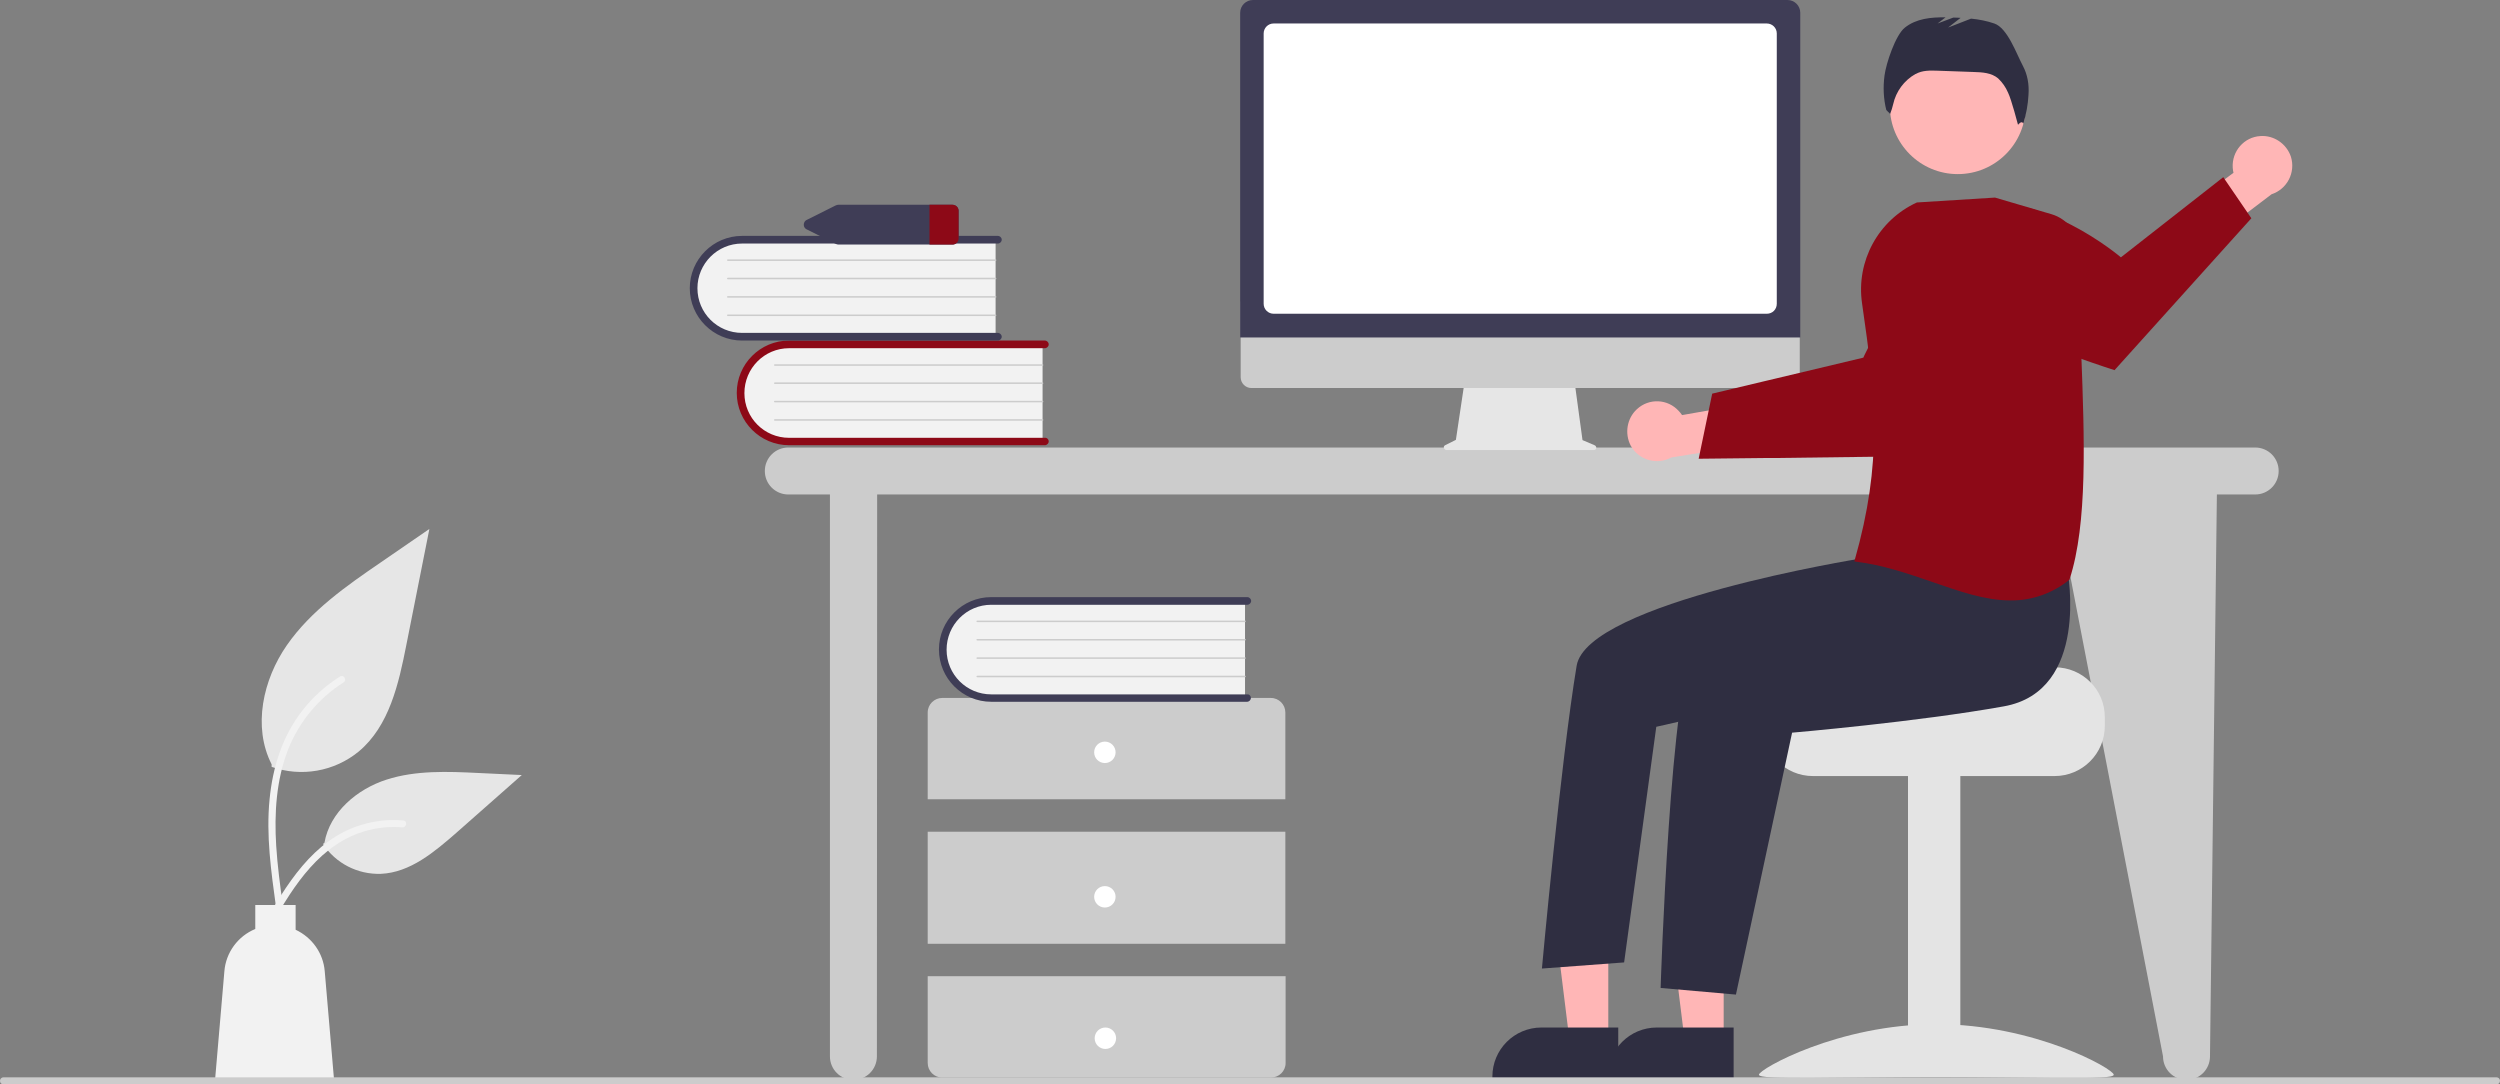 <?xml version="1.0" encoding="utf-8"?>
<!-- Generator: Adobe Illustrator 25.0.1, SVG Export Plug-In . SVG Version: 6.00 Build 0)  -->
<svg version="1.1" id="Layer_1" xmlns="http://www.w3.org/2000/svg" xmlns:xlink="http://www.w3.org/1999/xlink" x="0px" y="0px"
	 viewBox="0 0 979.3 424.8" style="enable-background:new 0 0 979.3 424.8;" xml:space="preserve">
<rect x="0" y="0" width="979.3" height="424.8" fill="#808080" stroke="none"/>
<style type="text/css">
	.st0{fill:#CCCCCC;}
	.st1{fill:#F2F2F2;}
	.st2{fill:#8D0917;}
	.st3{fill:#3F3D56;}
	.st4{fill:#FFFFFF;}
	.st5{fill:#E6E6E6;}
	.st6{fill:#FFB6B6;}
	.st7{fill:#E4E4E4;}
	.st8{fill:#2F2E41;}
</style>
<path class="st0" d="M883.4,175.3H308.8c-5.1,0-9.2,4.1-9.2,9.2s4.1,9.2,9.2,9.2h16.3v220.1c0,5.1,4.1,9.2,9.2,9.2s9.2-4.1,9.2-9.2
	l0.1-220.1h461.2l42.5,220.1c0,5.1,4.1,9.2,9.2,9.2c5.1,0,9.2-4.1,9.2-9.2l2.7-220.1h15c5.1,0,9.2-4.1,9.2-9.2
	S888.5,175.3,883.4,175.3L883.4,175.3z"/>
<path class="st1" d="M408.4,134.3v39h-97.6c-10.8,0.4-19.8-8-20.2-18.8c-0.4-10.8,8-19.8,18.8-20.2c0.5,0,0.9,0,1.4,0L408.4,134.3z"
	/>
<path class="st2" d="M410.8,172.9c0,0.8-0.7,1.5-1.5,1.5H309.1c-11.3,0-20.5-9.2-20.5-20.5c0-11.3,9.2-20.5,20.5-20.5h100.2
	c0.8,0,1.5,0.7,1.5,1.5c0,0.8-0.7,1.5-1.5,1.5c0,0,0,0,0,0H309.1c-9.7,0-17.5,7.9-17.5,17.6c0,9.7,7.8,17.5,17.5,17.5h100.2
	C410.1,171.4,410.8,172.1,410.8,172.9z"/>
<path class="st0" d="M408.4,143.3H303.5c-0.2,0-0.3-0.1-0.3-0.3c0-0.2,0.1-0.3,0.3-0.3l0,0h104.9c0.2,0,0.3,0.1,0.3,0.3
	C408.7,143.1,408.6,143.3,408.4,143.3z"/>
<path class="st0" d="M408.4,150.4H303.5c-0.2,0-0.3-0.1-0.3-0.3c0-0.2,0.1-0.3,0.3-0.3l0,0h104.9c0.2,0,0.3,0.1,0.3,0.3
	C408.7,150.3,408.6,150.4,408.4,150.4z"/>
<path class="st0" d="M408.4,157.6H303.5c-0.2,0-0.3-0.1-0.3-0.3c0-0.2,0.1-0.3,0.3-0.3l0,0h104.9c0.2,0,0.3,0.1,0.3,0.3
	C408.7,157.5,408.6,157.6,408.4,157.6z"/>
<path class="st0" d="M408.4,164.8H303.5c-0.2,0-0.3-0.1-0.3-0.3c0-0.2,0.1-0.3,0.3-0.3h104.9c0.2,0,0.3,0.1,0.3,0.3
	C408.7,164.7,408.6,164.8,408.4,164.8z"/>
<path class="st1" d="M390,93.2v39h-97.6c-10.8,0.4-19.8-8-20.2-18.8c-0.4-10.8,8-19.8,18.8-20.2c0.5,0,0.9,0,1.4,0H390z"/>
<path class="st3" d="M392.4,131.9c0,0.8-0.7,1.5-1.5,1.5H290.7c-11.3,0-20.5-9.2-20.5-20.5c0-11.3,9.2-20.5,20.5-20.5h100.2
	c0.8,0,1.5,0.7,1.5,1.5s-0.7,1.5-1.5,1.5H290.7c-9.7,0-17.5,7.9-17.5,17.5c0,9.7,7.8,17.5,17.5,17.5h100.2
	C391.7,130.4,392.4,131.1,392.4,131.9z"/>
<path class="st0" d="M390,102.2H285.1c-0.2,0-0.3-0.1-0.3-0.3c0-0.2,0.1-0.3,0.3-0.3l0,0H390c0.2,0,0.3,0.1,0.3,0.3
	C390.3,102.1,390.2,102.2,390,102.2z"/>
<path class="st0" d="M390,109.4H285.1c-0.2,0-0.3-0.1-0.3-0.3c0-0.2,0.1-0.3,0.3-0.3l0,0H390c0.2,0,0.3,0.1,0.3,0.3
	C390.3,109.3,390.2,109.4,390,109.4z"/>
<path class="st0" d="M390,116.6H285.1c-0.2,0-0.3-0.1-0.3-0.3c0-0.2,0.1-0.3,0.3-0.3l0,0H390c0.2,0,0.3,0.1,0.3,0.3
	C390.3,116.5,390.2,116.6,390,116.6z"/>
<path class="st0" d="M390,123.8H285.1c-0.2,0-0.3-0.1-0.3-0.3c0-0.2,0.1-0.3,0.3-0.3l0,0H390c0.2,0,0.3,0.1,0.3,0.3
	C390.3,123.7,390.2,123.8,390,123.8z"/>
<path class="st0" d="M503.5,313.1v-34c0-3.1-2.5-5.7-5.7-5.7H369.1c-3.1,0-5.7,2.5-5.7,5.7v34H503.5z"/>
<rect x="363.4" y="325.8" class="st0" width="140.1" height="43.9"/>
<path class="st0" d="M363.4,382.4v34c0,3.1,2.5,5.7,5.7,5.7h128.8c3.1,0,5.7-2.5,5.7-5.7v-34H363.4z"/>
<circle class="st4" cx="432.8" cy="294.7" r="4.2"/>
<circle class="st4" cx="432.8" cy="351.3" r="4.2"/>
<circle class="st4" cx="433" cy="406.7" r="4.2"/>
<path class="st1" d="M487.7,234.7v39h-97.6c-10.8,0.4-19.8-8-20.2-18.8c-0.4-10.8,8-19.8,18.8-20.2c0.5,0,0.9,0,1.4,0H487.7z"/>
<path class="st3" d="M490,273.4c0,0.8-0.7,1.5-1.5,1.5H388.3c-11.3,0-20.5-9.2-20.5-20.5c0-11.3,9.2-20.5,20.5-20.5l0,0h100.3
	c0.8,0,1.5,0.7,1.5,1.5c0,0.8-0.7,1.5-1.5,1.5c0,0,0,0,0,0H388.3c-9.7,0-17.5,7.9-17.5,17.6c0,9.7,7.8,17.5,17.5,17.5h100.2
	C489.4,271.9,490,272.6,490,273.4z"/>
<path class="st0" d="M487.7,243.7H382.8c-0.2,0-0.3-0.1-0.3-0.3c0-0.2,0.1-0.3,0.3-0.3l0,0h104.9c0.2,0,0.3,0.1,0.3,0.3
	C487.9,243.6,487.8,243.7,487.7,243.7L487.7,243.7z"/>
<path class="st0" d="M487.7,250.9H382.8c-0.2,0-0.3-0.1-0.3-0.3c0-0.2,0.1-0.3,0.3-0.3l0,0h104.9c0.2,0,0.3,0.1,0.3,0.3
	C487.9,250.8,487.8,250.9,487.7,250.9L487.7,250.9z"/>
<path class="st0" d="M487.7,258.1H382.8c-0.2,0-0.3-0.1-0.3-0.3c0-0.2,0.1-0.3,0.3-0.3h104.9c0.2,0,0.3,0.1,0.3,0.3
	C487.9,258,487.8,258.1,487.7,258.1L487.7,258.1z"/>
<path class="st0" d="M487.7,265.3H382.8c-0.2,0-0.3-0.1-0.3-0.3c0-0.2,0.1-0.3,0.3-0.3l0,0h104.9c0.2,0,0.3,0.1,0.3,0.3
	C487.9,265.2,487.8,265.3,487.7,265.3L487.7,265.3z"/>
<path class="st3" d="M373,80.2h-44.5c-0.4,0-0.8,0.1-1.2,0.3l-11.2,5.6c-1,0.4-1.5,1.6-1.1,2.7c0.2,0.5,0.6,0.9,1.1,1.1l11.2,5.6
	c0.4,0.2,0.8,0.3,1.2,0.3H373c1.3,0.1,2.4-0.9,2.5-2.2V82.4C375.4,81.1,374.3,80.2,373,80.2z"/>
<path class="st2" d="M375.5,82.4v11.2c-0.1,1.3-1.2,2.2-2.5,2.2h-8.9V80.2h8.9C374.3,80.2,375.4,81.1,375.5,82.4z"/>
<path class="st5" d="M106.4,300.4c11.6,4.1,24.6,1.8,34.1-6c12-10,15.7-26.6,18.7-41.9c3-15.1,6-30.2,9-45.3l-18.9,13
	c-13.6,9.3-27.5,19-36.9,32.5s-13.5,32-6,46.7"/>
<path class="st1" d="M108.1,355.2c-1.9-13.9-3.9-28-2.5-42.1c1.2-12.5,5-24.7,12.8-34.7c4.1-5.3,9.1-9.8,14.8-13.4
	c1.5-0.9,2.8,1.4,1.4,2.3c-9.8,6.2-17.4,15.4-21.7,26.2c-4.7,12-5.5,25.1-4.7,37.9c0.5,7.7,1.5,15.4,2.6,23.1
	c0.2,0.7-0.2,1.4-0.9,1.7C109,356.4,108.3,355.9,108.1,355.2L108.1,355.2z"/>
<path class="st5" d="M126.5,330.6c5,7.6,13.6,12,22.7,11.7c11.5-0.5,21-8.6,29.7-16.2l25.5-22.5l-16.9-0.8
	c-12.1-0.6-24.6-1.1-36.1,2.6s-22.2,12.7-24.3,24.7"/>
<path class="st1" d="M102.7,363.2c9.2-16.3,19.9-34.4,38.9-40.1c5.3-1.6,10.9-2.2,16.4-1.7c1.7,0.1,1.3,2.8-0.4,2.7
	c-9.2-0.8-18.5,1.7-26.1,6.9c-7.4,5-13.1,12-18,19.4c-3,4.5-5.6,9.3-8.3,14C104.3,365.8,101.8,364.7,102.7,363.2L102.7,363.2z"/>
<path class="st1" d="M87.9,380.4c0.6-7.3,5.3-13.7,12.1-16.5v-9.4h15.8v9.7c6.4,3,10.8,9.1,11.4,16.2l3.7,43.1H84.2L87.9,380.4z"/>
<path class="st5" d="M624.6,174.4l-4.7-2l-3.2-23.5h-42.9l-3.5,23.4l-4.2,2.1c-0.5,0.2-0.7,0.8-0.4,1.3c0.2,0.3,0.5,0.6,0.9,0.6
	h57.7c0.6,0,1-0.4,1-1C625.2,174.9,625,174.5,624.6,174.4z"/>
<path class="st0" d="M700.9,152H490.2c-2.3,0-4.2-1.9-4.2-4.2v-29.7h219v29.7C705,150.1,703.2,152,700.9,152z"/>
<path class="st3" d="M705.2,132.2H485.8V5c0-2.8,2.3-5,5-5h209.4c2.8,0,5,2.3,5,5L705.2,132.2z"/>
<path class="st4" d="M692.1,122.9H498.9c-2.1,0-3.9-1.7-3.9-3.9V13.1c0-2.1,1.7-3.9,3.9-3.9h193.2c2.1,0,3.9,1.7,3.9,3.9V119
	C696,121.2,694.3,122.9,692.1,122.9z"/>
<path class="st6" d="M641.2,160.3c4.7-4.4,12.1-4.1,16.4,0.7c0.5,0.5,0.9,1,1.3,1.6l26.1-4.6l6.7,15.2l-37,6
	c-5.7,3.1-12.8,1-15.9-4.6C636.3,169.8,637.3,163.9,641.2,160.3z"/>
<path class="st2" d="M665.4,179.7l27.2-0.3l3.4,0l55.4-0.7c0,0,15.1-14.4,28.2-29.1l-1.8-13.3c-1.8-13-8.3-25-18.2-33.6
	c-18.8,12.5-29.7,37.4-29.7,37.4l-34.4,8.2l-3.4,0.8l-21.4,5.1L665.4,179.7z"/>
<path class="st7" d="M804.9,261.4h-50.9c0,2.2-55.6,3.9-55.6,3.9c-1.2,0.9-2.3,2-3.3,3.2c-3,3.5-4.6,8-4.6,12.6v3.2
	c0,10.9,8.8,19.7,19.7,19.7h94.6c10.9,0,19.7-8.8,19.7-19.7v-3.2C824.6,270.2,815.8,261.4,804.9,261.4z"/>
<rect x="747.4" y="303.2" class="st7" width="20.5" height="118.5"/>
<path class="st7" d="M689,421c0,2.2,31.1,0.9,69.5,0.9s69.5,1.4,69.5-0.9s-31.1-19.8-69.5-19.8S689,418.8,689,421z"/>
<polygon class="st6" points="675.2,407.5 659.9,407.5 652.6,348.5 675.2,348.5 "/>
<path class="st8" d="M679.1,422.3l-49.3,0v-0.6c0-10.6,8.6-19.2,19.2-19.2h0l30.1,0L679.1,422.3z"/>
<polygon class="st6" points="630,407.5 614.8,407.5 607.5,348.5 630,348.5 "/>
<path class="st8" d="M633.9,422.3l-49.3,0v-0.6c0-10.6,8.6-19.2,19.2-19.2h0l30.1,0L633.9,422.3z"/>
<circle class="st6" cx="766.9" cy="41.6" r="26.6"/>
<path class="st8" d="M809.9,223.6c0,0,8.9,47.1-25,53.1C751,282.8,702,287,702,287l-22,102.6l-29.5-2.6c0,0,3.9-123.5,13.6-133.1
	s70.7-38.6,70.7-38.6L809.9,223.6z"/>
<path class="st8" d="M743.6,203.9l-14.8,14.9c0,0-107.1,17.2-111.2,42c-6.2,37.3-13.6,118.6-13.6,118.6l32.2-2.4l12.6-92.3
	l51.5-11.7l58.6-31.9L743.6,203.9z"/>
<path class="st8" d="M792.4,25.8c-2.6-4.9-6-14.8-11.2-16.6c-2.9-1-6-1.6-9.1-1.9l-9,3.5l4.9-3.8c-1-0.1-1.9-0.1-2.9-0.1l-6.1,2.3
	l3.1-2.4c-5.7-0.1-11.5,0.5-15.9,4c-3.7,2.9-7.4,14.1-8,18.8c-0.6,4.5-0.4,9.1,0.7,13.5l1.5,1.5c0.5-1.2,0.9-2.5,1.2-3.8
	c1.1-5,4.3-9.3,8.7-11.8l0.1,0c2.6-1.5,5.7-1.4,8.7-1.3l14,0.5c3.4,0.1,7,0.3,9.6,2.5c1.7,1.6,3,3.5,3.9,5.6
	c1.3,2.6,3.9,12.6,3.9,12.6s1.4-1.9,2.1-0.5c1.1-3.7,1.8-7.4,2-11.2C794.9,33,794.2,29.2,792.4,25.8z"/>
<path class="st6" d="M885.4,53.3c-6.4,0.4-11.2,6-10.8,12.4c0,0.7,0.2,1.4,0.3,2l-21.4,15.8l6.4,15.3l29.9-22.7
	c6.1-2,9.5-8.5,7.6-14.7C895.7,56.3,890.7,52.9,885.4,53.3L885.4,53.3z"/>
<path class="st2" d="M881.9,85.5l-53.6,59.5c0,0-25.6-8.2-45.4-17.1l-8.9-27.3c-2.1-6.3-2.9-13-2.6-19.7
	c27.5-7.3,59.4,19.9,59.4,19.9l40.1-31.4L881.9,85.5z"/>
<path class="st2" d="M757,228c-9.6-3.3-19.4-6.7-30.1-8l-0.5-0.1l0.1-0.4c11-38.7,8.3-63.5,2.9-100.7c-2.4-16.5,6.4-32.6,21.5-39.5
	l0.1,0l30.4-1.9l0.1,0l22.1,6.5c6.5,1.9,11,8,10.9,14.8c-0.2,12.2,0.3,25.9,0.8,40.4c1.2,32.5,2.5,66-4.6,87.8l0,0.1l-0.1,0.1
	c-6.5,5.3-14.7,8.2-23.1,8.1C777.6,235.2,767.4,231.6,757,228z"/>
<path class="st0" d="M977.9,424.8H1.4c-0.8,0-1.4-0.6-1.4-1.4s0.6-1.4,1.4-1.4h976.5c0.8,0,1.4,0.6,1.4,1.4S978.7,424.8,977.9,424.8
	z"/>
</svg>
